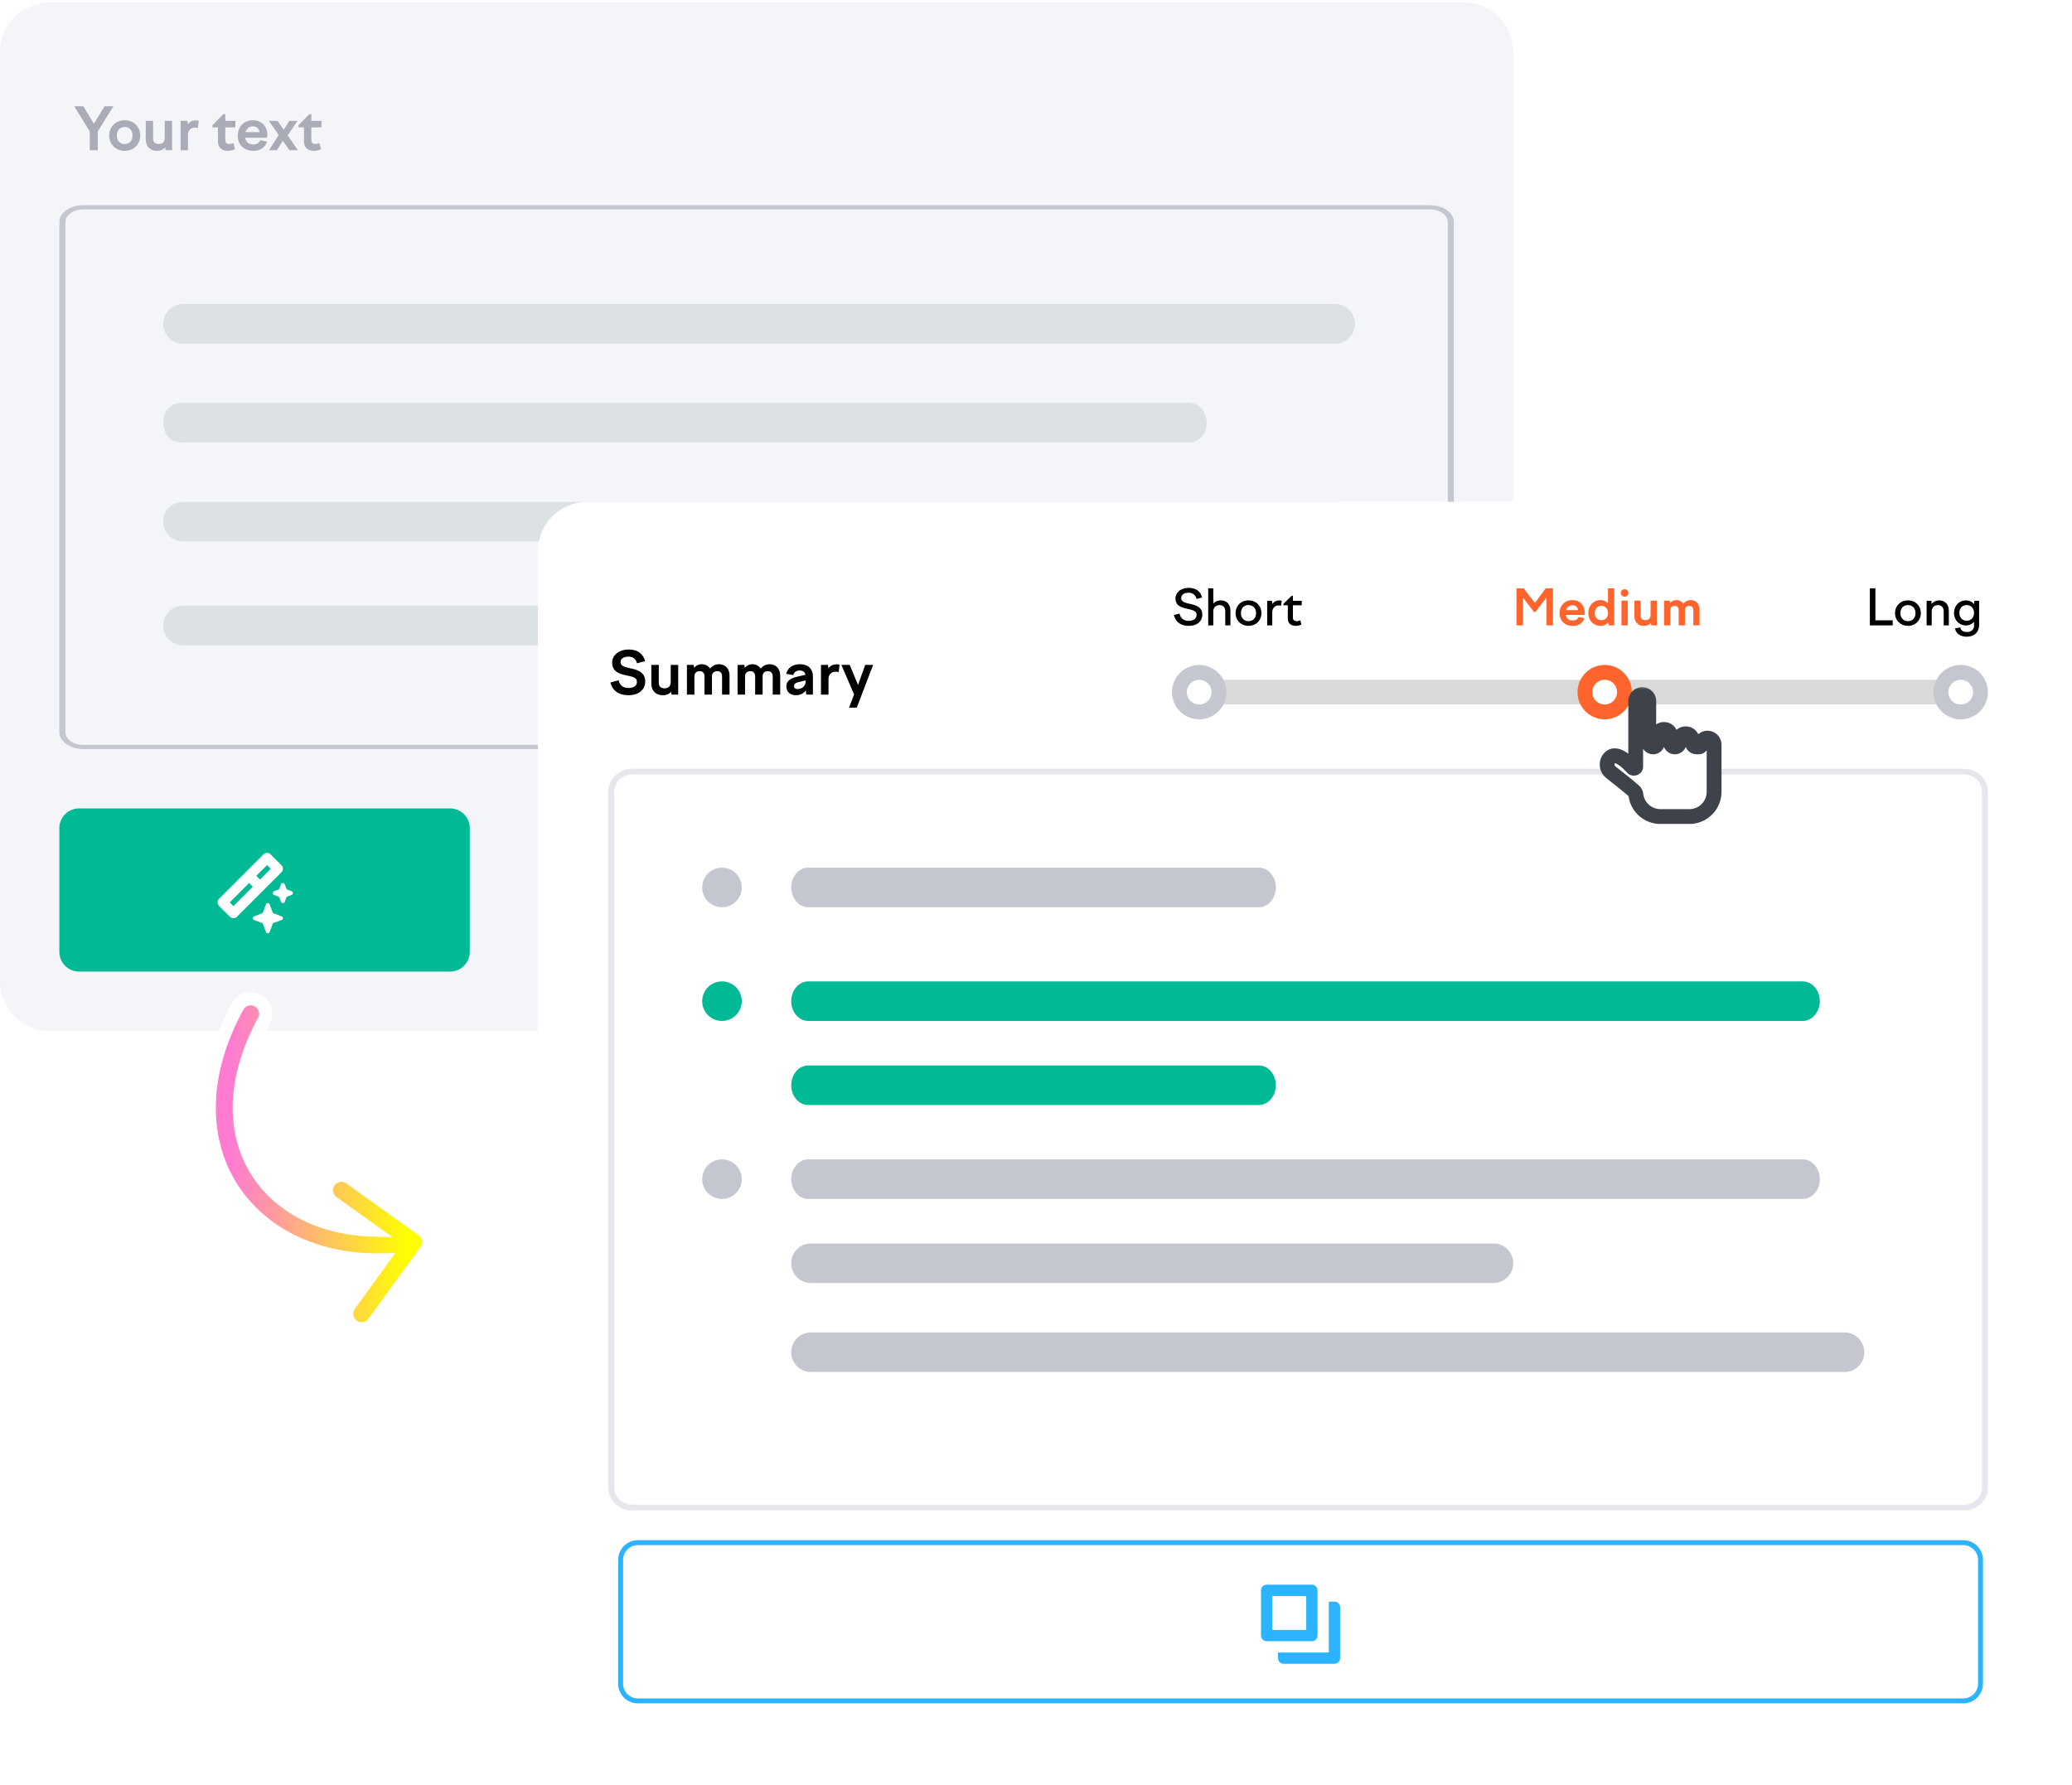 <svg xmlns="http://www.w3.org/2000/svg" width="419" height="361" fill="none"><path fill="#F4F5F9" d="M296 .5H10C4.477.5 0 4.977 0 10.5v188c0 5.523 4.477 10 10 10h286c5.523 0 10-4.477 10-10v-188c0-5.523-4.477-10-10-10"/><path fill="#C4C7CF" fill-rule="evenodd" d="M289.096 42.344H16.904c-2.031 0-3.678 1.137-3.678 2.539v103.23c0 1.402 1.647 2.539 3.678 2.539h272.192c2.031 0 3.678-1.137 3.678-2.539V44.883c0-1.402-1.647-2.539-3.678-2.539m-272.192-.846c-2.708 0-4.904 1.515-4.904 3.385v103.23c0 1.87 2.196 3.385 4.904 3.385h272.192c2.708 0 4.904-1.515 4.904-3.385V44.883c0-1.87-2.196-3.385-4.904-3.385z" clip-rule="evenodd"/><path fill="#00BA96" d="M91 163.498H16a4 4 0 0 0-4 4v25a4 4 0 0 0 4 4h75a4 4 0 0 0 4-4v-25a4 4 0 0 0-4-4"/><path fill="#fff" fill-rule="evenodd" d="M54.726 172.797a1.016 1.016 0 0 0-1.436 0l-8.993 8.987a1.014 1.014 0 0 0 0 1.435l2.187 2.185c.396.396 1.04.396 1.436 0l8.992-8.987a1.014 1.014 0 0 0 0-1.435zm-.718 2.153-2.188 2.186.75.75 2.188-2.186zm-7.556 7.551 3.92-3.918.751.75-3.921 3.918z" clip-rule="evenodd"/><path fill="#fff" d="M56.821 178.855a.406.406 0 0 1 .762 0l.31.836a.4.4 0 0 0 .24.24l.835.309a.406.406 0 0 1 0 .761l-.836.31a.4.4 0 0 0-.24.24l-.309.835a.406.406 0 0 1-.762 0l-.309-.835a.4.4 0 0 0-.24-.24l-.836-.31a.406.406 0 0 1 0-.761l.836-.309a.4.4 0 0 0 .24-.24zM53.776 182.918a.406.406 0 0 1 .762 0l.583 1.576a.4.4 0 0 0 .24.239l1.576.583a.406.406 0 0 1 0 .762l-1.576.583a.4.4 0 0 0-.24.24l-.583 1.575a.406.406 0 0 1-.762 0l-.583-1.575a.4.4 0 0 0-.24-.24l-1.576-.583a.406.406 0 0 1 0-.762l1.576-.583a.4.4 0 0 0 .24-.239z"/><path fill="#A9ABB6" d="M18.16 30.382h1.608v-3.79l3.16-5.092h-1.785l-2.15 3.529-2.137-3.529H15l3.16 5.08zM25.219 24.318c-1.809 0-3.136 1.315-3.136 3.091 0 1.788 1.327 3.091 3.136 3.091s3.136-1.303 3.136-3.09c0-1.777-1.327-3.092-3.136-3.092m0 1.374c.951 0 1.585.687 1.585 1.717 0 1.042-.634 1.73-1.585 1.73-.963 0-1.586-.688-1.586-1.73 0-1.03.623-1.717 1.586-1.717M30.957 24.449h-1.48v3.694c0 1.564 1.021 2.357 2.231 2.357.799 0 1.304-.249 1.691-.699l.07.58h1.328V24.45h-1.48v3.41c0 .948-.622 1.267-1.198 1.267-.74 0-1.163-.379-1.163-1.125zM36.522 30.382h1.492v-3.068c0-.959.61-1.504 1.397-1.504.188 0 .4.024.611.083l.176-1.468a2.1 2.1 0 0 0-.587-.083c-.74 0-1.268.32-1.609.805l-.094-.698h-1.386zM42.961 25.325v.426h1.116v2.866c0 1.184.74 1.883 1.985 1.883.505 0 1.01-.119 1.456-.343l-.329-1.232c-.293.13-.54.201-.798.201-.529 0-.834-.237-.834-.852V25.75H47.6V24.45h-2.043v-1.35h-.4zM51.197 30.5c1.421 0 2.443-.687 2.796-1.86l-1.375-.283c-.2.509-.645.852-1.42.852-.846 0-1.445-.414-1.598-1.338h4.381c.047-.225.07-.462.07-.675 0-1.705-1.198-2.878-2.924-2.878-1.785 0-3.042 1.327-3.042 3.127 0 1.764 1.163 3.055 3.112 3.055m-.07-4.938c.752 0 1.233.402 1.362 1.16h-2.842c.212-.793.799-1.16 1.48-1.16M56.122 24.449H54.36l1.997 2.842-1.95 3.09h1.586l1.198-1.906 1.339 1.907h1.726l-2.078-2.985 1.973-2.948h-1.633l-1.15 1.776zM60.36 25.325v.426h1.116v2.866c0 1.184.74 1.883 1.985 1.883.505 0 1.01-.119 1.457-.343l-.33-1.232c-.293.13-.54.201-.798.201-.528 0-.834-.237-.834-.852V25.75H65V24.45h-2.044v-1.35h-.4z"/><path fill="#A6B0B3" d="M33 85.484c0-2.21 1.568-4 3.502-4h203.996c1.934 0 3.502 1.79 3.502 4s-1.568 4-3.502 4H36.502c-1.934 0-3.502-1.791-3.502-4M33 105.5a4 4 0 0 1 4-4h233a4 4 0 0 1 0 8H37a4 4 0 0 1-4-4M33 65.5a4 4 0 0 1 4-4h233a4 4 0 0 1 0 8H37a4 4 0 0 1-4-4M33 126.5a4 4 0 0 1 4-4h85a4 4 0 0 1 0 8H37a4 4 0 0 1-4-4" opacity=".3"/><path fill="#fff" d="M408.996 101.5H118.765c-5.523 0-10 4.477-10 10v239.17c0 5.523 4.477 10 10 10h290.231c5.523 0 10-4.477 10-10V111.5c0-5.523-4.477-10-10-10"/><path fill="#C4C7CF" d="M146 183.484a4 4 0 1 0 0-8 4 4 0 0 0 0 8"/><path fill="#00BA96" d="M146 206.484a4 4 0 1 0 0-8 4 4 0 0 0 0 8"/><path fill="#C4C7CF" d="M146 242.484a4 4 0 1 0 0-8 4 4 0 0 0 0 8"/><path fill="#2BB3FF" fill-rule="evenodd" d="M266.429 321.643c0-.631-.512-1.143-1.143-1.143h-9.143c-.631 0-1.143.512-1.143 1.143v9.143c0 .631.512 1.143 1.143 1.143h9.143c.631 0 1.143-.512 1.143-1.143zm-9.143 8h6.857v-6.857h-6.857z" clip-rule="evenodd"/><path fill="#2BB3FF" d="M269.857 323.929h-1.143v10.285h-10.285v1.143c0 .631.511 1.143 1.142 1.143h10.286c.631 0 1.143-.512 1.143-1.143v-10.286c0-.631-.512-1.142-1.143-1.142"/><path fill="#E6E7ED" fill-rule="evenodd" d="M397.148 156.638H127.852c-2.01 0-3.639 1.55-3.639 3.462v140.769c0 1.912 1.629 3.461 3.639 3.461h269.296c2.01 0 3.639-1.549 3.639-3.461V160.1c0-1.912-1.629-3.462-3.639-3.462m-269.296-1.154c-2.68 0-4.852 2.067-4.852 4.616v140.769c0 2.549 2.172 4.615 4.852 4.615h269.296c2.68 0 4.852-2.066 4.852-4.615V160.1c0-2.549-2.172-4.616-4.852-4.616z" clip-rule="evenodd"/><path fill="#00BA96" d="M160 202.484c0-2.209 1.546-4 3.452-4h201.096c1.906 0 3.452 1.791 3.452 4s-1.546 4-3.452 4H163.452c-1.906 0-3.452-1.791-3.452-4M160 219.484c0-2.209 1.54-4 3.439-4h91.122c1.899 0 3.439 1.791 3.439 4s-1.54 4-3.439 4h-91.122c-1.899 0-3.439-1.791-3.439-4"/><path fill="#C4C7CF" d="M160 179.484c0-2.209 1.54-4 3.439-4h91.122c1.899 0 3.439 1.791 3.439 4s-1.54 4-3.439 4h-91.122c-1.899 0-3.439-1.791-3.439-4M160 238.484c0-2.209 1.546-4 3.452-4h201.096c1.906 0 3.452 1.791 3.452 4s-1.546 4-3.452 4H163.452c-1.906 0-3.452-1.791-3.452-4"/><path fill="#2BB3FF" fill-rule="evenodd" d="M129 312.5a3 3 0 0 0-3 3v25a3 3 0 0 0 3 3h268a3 3 0 0 0 3-3v-25a3 3 0 0 0-3-3zm-4 3a4 4 0 0 1 4-4h268a4 4 0 0 1 4 4v25a4 4 0 0 1-4 4H129a4 4 0 0 1-4-4z" clip-rule="evenodd"/><path fill="#000" d="M130.452 133.716c-.396-1.512-1.572-2.352-3.336-2.352-1.848 0-3.324 1.092-3.324 2.628 0 1.98 1.644 2.34 3.048 2.64 1.044.228 1.956.408 1.956 1.26 0 .876-.744 1.248-1.68 1.248-1.032 0-1.764-.456-2.016-1.56l-1.668.456c.444 1.644 1.656 2.568 3.672 2.568 2.004 0 3.372-1.068 3.372-2.772 0-1.92-1.596-2.364-2.988-2.664-1.056-.24-1.992-.42-1.992-1.248 0-.696.588-1.116 1.608-1.116.924 0 1.512.528 1.692 1.344zm2.772.756h-1.512v3.744c0 1.584 1.044 2.388 2.28 2.388.816 0 1.332-.252 1.728-.708l.072.588h1.356v-6.012h-1.512v3.456c0 .96-.636 1.284-1.224 1.284-.756 0-1.188-.384-1.188-1.14zm5.687 6.012h1.512V136.8c0-.792.552-1.056 1.08-1.056.576 0 .96.36.96 1.056v3.684h1.512V136.8c0-.792.54-1.056 1.08-1.056.576 0 .96.36.96 1.056v3.684h1.512v-3.804c0-1.536-.96-2.34-2.136-2.34-.804 0-1.368.36-1.8.888-.372-.588-.996-.888-1.704-.888-.66 0-1.14.288-1.524.72l-.084-.588h-1.368zm10.242 0h1.512V136.8c0-.792.552-1.056 1.08-1.056.576 0 .96.36.96 1.056v3.684h1.512V136.8c0-.792.54-1.056 1.08-1.056.576 0 .96.36.96 1.056v3.684h1.512v-3.804c0-1.536-.96-2.34-2.136-2.34-.804 0-1.368.36-1.8.888-.372-.588-.996-.888-1.704-.888-.66 0-1.14.288-1.524.72l-.084-.588h-1.368zm13.891 0h1.344v-3.624c0-1.68-1.044-2.52-2.64-2.52-1.512 0-2.472.792-2.76 1.932l1.44.264c.156-.624.6-.924 1.296-.924.612 0 1.032.252 1.164.864l-1.536.348c-1.272.288-2.328.768-2.328 2.004 0 1.152.864 1.776 1.944 1.776.852 0 1.536-.36 1.98-.96zm-2.472-1.752c0-.456.348-.636.864-.756l1.488-.372v.144c0 1.092-.828 1.608-1.632 1.608-.444 0-.72-.216-.72-.624m5.445 1.752h1.524v-3.108c0-.972.624-1.524 1.428-1.524.192 0 .408.024.624.084l.18-1.488a2.2 2.2 0 0 0-.6-.084c-.756 0-1.296.324-1.644.816l-.096-.708h-1.416zm4.129-6.012 2.568 5.988-1.02 2.664h1.56l3.312-8.652h-1.596l-1.464 4.044-1.68-4.044zM243.08 120.854c-.29-1.24-1.26-1.96-2.7-1.96-1.49 0-2.67.87-2.67 2.13 0 1.58 1.32 1.87 2.5 2.13.93.21 1.76.39 1.76 1.19 0 .84-.71 1.22-1.58 1.22-.99 0-1.65-.49-1.86-1.47l-1.14.3c.32 1.33 1.31 2.18 3 2.18 1.61 0 2.74-.87 2.74-2.26 0-1.57-1.31-1.91-2.48-2.18-.94-.21-1.78-.38-1.78-1.16 0-.69.58-1.09 1.51-1.09.84 0 1.42.5 1.58 1.25zm1.243 5.63h1.03v-2.78c0-.95.64-1.32 1.27-1.32.66 0 1.15.42 1.15 1.25v2.85h1.04v-2.99c0-1.37-.89-2.07-1.95-2.07-.65 0-1.16.27-1.51.67v-3.11h-1.03zm8.148-5.06c-1.5 0-2.61 1.09-2.61 2.57 0 1.49 1.11 2.58 2.61 2.58 1.51 0 2.61-1.09 2.61-2.58 0-1.48-1.1-2.57-2.61-2.57m0 .95c.91 0 1.53.65 1.53 1.62s-.62 1.63-1.53 1.63-1.53-.66-1.53-1.63.62-1.62 1.53-1.62m3.776 4.11h1.03v-2.59c0-.94.58-1.45 1.27-1.45.17 0 .34.02.51.07l.14-1.01c-.19-.05-.32-.07-.49-.07-.66 0-1.14.3-1.43.76l-.05-.68h-.98zm3.274-4.34v.27h.9v2.64c0 .96.59 1.52 1.59 1.52.41 0 .81-.1 1.17-.27l-.24-.85c-.25.1-.49.17-.72.17-.5 0-.77-.23-.77-.79v-2.42h1.79v-.9h-1.79v-1.03h-.25z"/><path fill="#FF642D" d="M306.663 126.484h1.32v-5.61l2.23 2.9h.28l2.24-2.94v5.65h1.31v-7.5h-1.45l-2.21 2.96-2.27-2.96h-1.45zm11.357.1c1.21 0 2.08-.58 2.38-1.57l-1.17-.24c-.17.43-.55.72-1.21.72-.72 0-1.23-.35-1.36-1.13h3.73c.04-.19.06-.39.06-.57 0-1.44-1.02-2.43-2.49-2.43-1.52 0-2.59 1.12-2.59 2.64 0 1.49.99 2.58 2.65 2.58m-.06-4.17c.64 0 1.05.34 1.16.98h-2.42c.18-.67.68-.98 1.26-.98m8.47 4.07v-7.5h-1.26v3.03c-.39-.41-.92-.65-1.53-.65-1.39 0-2.46 1.11-2.46 2.61 0 1.51 1.07 2.61 2.46 2.61.63 0 1.18-.26 1.58-.7l.07.6zm-2.6-3.96c.81 0 1.34.58 1.34 1.45 0 .88-.53 1.46-1.34 1.46-.8 0-1.33-.58-1.33-1.46 0-.87.53-1.45 1.33-1.45m3.928-2.6c0 .43.32.75.76.75.45 0 .77-.32.77-.75 0-.44-.32-.76-.76-.76-.45 0-.77.32-.77.76m.13 6.56h1.27v-5.01h-1.27zm3.875-5.01h-1.26v3.12c0 1.32.87 1.99 1.9 1.99.68 0 1.11-.21 1.44-.59l.06.49h1.13v-5.01h-1.26v2.88c0 .8-.53 1.07-1.02 1.07-.63 0-.99-.32-.99-.95zm4.738 5.01h1.26v-3.07c0-.66.46-.88.9-.88.48 0 .8.3.8.88v3.07h1.26v-3.07c0-.66.45-.88.9-.88.48 0 .8.3.8.88v3.07h1.26v-3.17c0-1.28-.8-1.95-1.78-1.95-.67 0-1.14.3-1.5.74-.31-.49-.83-.74-1.42-.74-.55 0-.95.24-1.27.6l-.07-.49h-1.14z"/><path fill="#000" d="M378.124 126.484h4.62v-1.03h-3.5v-6.47h-1.12zm7.702-5.06c-1.5 0-2.61 1.09-2.61 2.57 0 1.49 1.11 2.58 2.61 2.58 1.51 0 2.61-1.09 2.61-2.58 0-1.48-1.1-2.57-2.61-2.57m0 .95c.91 0 1.53.65 1.53 1.62s-.62 1.63-1.53 1.63-1.53-.66-1.53-1.63.62-1.62 1.53-1.62m3.776 4.11h1.03v-2.78c0-.96.64-1.32 1.27-1.32.66 0 1.15.42 1.15 1.25v2.85h1.04v-2.99c0-1.37-.89-2.07-1.95-2.07-.63 0-1.16.26-1.54.71l-.04-.62h-.96zm5.538-2.52c0 1.46 1.03 2.53 2.42 2.53.66 0 1.23-.27 1.63-.73v.73c0 .85-.56 1.33-1.45 1.33-.77 0-1.23-.35-1.34-.94l-1.06.2c.16.97 1 1.69 2.39 1.69 1.54 0 2.49-.97 2.49-2.36v-4.9h-.96l-.05.67c-.4-.47-.97-.76-1.65-.76-1.39 0-2.42 1.07-2.42 2.54m1.08 0c0-.95.6-1.59 1.49-1.59.88 0 1.48.64 1.48 1.59 0 .94-.6 1.58-1.48 1.58-.89 0-1.49-.64-1.49-1.58"/><path fill="#D9D9D9" d="M398.5 137.484h-159a2.5 2.5 0 1 0 0 5h159a2.5 2.5 0 1 0 0-5"/><path fill="#fff" stroke="#FF642D" stroke-width="3" d="M324.5 135.984c2.207 0 4 1.793 4 4s-1.793 4-4 4-4-1.793-4-4 1.793-4 4-4Z"/><path fill="#fff" stroke="#C4C7CF" stroke-width="3" d="M242.5 135.984c2.207 0 4 1.793 4 4s-1.793 4-4 4-4-1.793-4-4 1.793-4 4-4ZM396.5 135.984c2.207 0 4 1.793 4 4s-1.793 4-4 4-4-1.793-4-4 1.793-4 4-4Z"/><path fill="#C4C7CF" d="M302 251.484H164a4 4 0 0 0 0 8h138a4 4 0 0 0 0-8M373 269.484H164a4 4 0 0 0 0 8h209a4 4 0 0 0 0-8"/><path fill="url(#a)" d="M48.3 242.245c6.261 8.176 16.745 12.815 28.997 12.558l-6.616 9.153a3.01 3.01 0 0 0 .688 4.214 3.04 3.04 0 0 0 4.231-.685l10.503-14.53a3.01 3.01 0 0 0-.689-4.214L70.83 238.279a3.04 3.04 0 0 0-4.231.687 3.01 3.01 0 0 0 .688 4.213l7.777 5.579c-9.663-.311-17.385-4.224-21.94-10.176-5.706-7.452-6.983-18.829.238-32.106a3.01 3.01 0 0 0-1.221-4.093 3.036 3.036 0 0 0-4.109 1.217c-8.097 14.888-7.186 28.904.27 38.645"/><path fill="#fff" fill-rule="evenodd" d="M51.51 203.549a1.71 1.71 0 0 0-2.314.683c-7.906 14.535-6.913 27.97.157 37.207 5.96 7.784 16.01 12.289 27.916 12.039l2.66-.055-8.174 11.309a1.686 1.686 0 0 0 .385 2.36 1.715 1.715 0 0 0 2.387-.384l10.502-14.529a1.685 1.685 0 0 0-.387-2.36l-14.585-10.463a1.713 1.713 0 0 0-2.385.385 1.69 1.69 0 0 0 .387 2.362l11.319 8.12-4.358-.141c-9.997-.321-18.116-4.38-22.95-10.694-6.09-7.955-7.288-19.913.127-33.545a1.69 1.69 0 0 0-.686-2.294zm1.259-2.333a4.36 4.36 0 0 0-5.902 1.75zm0 0a4.34 4.34 0 0 1 1.757 5.893c-7.028 12.921-5.673 23.717-.352 30.668 3.507 4.58 9.059 7.937 16.084 9.165l-3.744-2.686a4.337 4.337 0 0 1-.99-6.067 4.36 4.36 0 0 1 6.077-.986l14.585 10.461a4.336 4.336 0 0 1 .99 6.068l-10.502 14.529a4.366 4.366 0 0 1-6.077.986 4.336 4.336 0 0 1-.99-6.067l5.11-7.07c-11.49-.402-21.365-5.089-27.468-13.06-7.842-10.244-8.672-24.843-.382-40.084" clip-rule="evenodd"/><g filter="url(#b)"><path fill="#fff" fill-rule="evenodd" d="M330.771 140.805a1.321 1.321 0 0 1 2.642 0v8.369a.879.879 0 0 0 1.757 0v-1.323a1.32 1.32 0 1 1 2.642 0v1.321a.88.88 0 0 0 1.76 0v-.441a1.321 1.321 0 0 1 2.642 0v.439c0 .487.395.882.882.882h.442a.44.44 0 0 0 .441-.441 1.32 1.32 0 1 1 2.641 0v.439l.002.002.001.001v9.089a5 5 0 0 1-5 5h-5.852a5 5 0 0 1-4.967-4.424 1.1 1.1 0 0 0-.343-.703c-1.028-.917-2.186-1.832-3.24-2.666-.539-.426-1.051-.83-1.505-1.203-.844-.692-.964-1.98-.243-2.8 1.24-1.409 3.357.502 4.639 1.873l.033.035c.221.237.626.084.626-.239v-13.21" clip-rule="evenodd"/><mask id="c" width="26" height="30" x="323" y="137" maskUnits="userSpaceOnUse" style="mask-type:luminance"><path fill="#fff" d="M349 137.484h-26v29h26z"/><path fill="#3E424B" fill-rule="evenodd" d="M330.771 140.805a1.321 1.321 0 0 1 2.642 0v8.369a.879.879 0 0 0 1.757 0v-1.323a1.32 1.32 0 1 1 2.642 0v1.321a.88.88 0 0 0 1.76 0v-.441a1.321 1.321 0 0 1 2.642 0v.439c0 .487.395.882.882.882h.442a.44.44 0 0 0 .441-.441 1.32 1.32 0 1 1 2.641 0v.439l.002.002.001.001v9.089a5 5 0 0 1-5 5h-5.852a5 5 0 0 1-4.967-4.424 1.1 1.1 0 0 0-.343-.703c-1.028-.917-2.186-1.832-3.24-2.666-.539-.426-1.051-.83-1.505-1.203-.844-.692-.964-1.98-.243-2.8 1.24-1.409 3.357.502 4.639 1.873l.033.035c.221.237.626.084.626-.239v-13.21" clip-rule="evenodd"/></mask><g mask="url(#c)"><path fill="#3E424B" d="M345.479 149.611v-1.5h-3v1.5zm-18.258 6.738-.936 1.173.006.004zm0 0 .935-1.172-.007-.006zm0 0-.982 1.135.026.022.026.02zm0 0 .98-1.135-.025-.021-.026-.021zm4.871-18.365a2.82 2.82 0 0 0-2.821 2.821h3c0 .099-.08.179-.179.179zm2.821 2.821a2.82 2.82 0 0 0-2.821-2.821v3a.18.18 0 0 1-.179-.179zm0 8.369v-8.369h-3v8.369zm-1.243-1.323v1.323h3v-1.323zm2.821-2.821a2.82 2.82 0 0 0-2.821 2.821h3c0 .099-.08.179-.179.179zm2.821 2.821a2.82 2.82 0 0 0-2.821-2.821v3a.18.18 0 0 1-.179-.179zm0 1.321v-1.321h-3v1.321zm-1.24-.441v.441h3v-.441zm2.821-2.821a2.82 2.82 0 0 0-2.821 2.821h3c0 .099-.08.179-.179.179zm2.821 2.821a2.82 2.82 0 0 0-2.821-2.821v3a.18.18 0 0 1-.179-.179zm0 .439v-.439h-3v.439zm-.176-.618h-.442v3h.442zm1.941 1.059a.18.18 0 0 1-.18.179v-3a2.82 2.82 0 0 0-2.82 2.821zm-.18.179a.18.18 0 0 1-.179-.179h3a2.82 2.82 0 0 0-2.821-2.821zm-.179-.179v.439h3v-.439zm3.003 9.531v-9.089h-3v9.089zm-6.5 6.5a6.5 6.5 0 0 0 6.5-6.5h-3a3.5 3.5 0 0 1-3.5 3.5zm-5.852 0h5.852v-3h-5.852zm-6.457-5.753a6.5 6.5 0 0 0 6.457 5.753v-3a3.5 3.5 0 0 1-3.476-3.095zm-3.023-2.363c1.061.839 2.183 1.726 3.172 2.608l1.997-2.238c-1.067-.953-2.262-1.896-3.309-2.724zm0 0zl1.857-2.356zm-1.527-1.22c.467.383.991.796 1.527 1.22l1.859-2.354c-.541-.428-1.041-.823-1.482-1.185zm-.417-4.95c-1.296 1.473-1.065 3.733.417 4.95l1.904-2.319a.47.47 0 0 1-.166-.326.43.43 0 0 1 .097-.324zm6.861 1.839c-.655-.7-1.637-1.67-2.698-2.264-.532-.298-1.211-.575-1.96-.58-.824-.005-1.604.323-2.203 1.005l2.252 1.981c.027-.03.025-.018-.011-.002s-.061.016-.056.016c.037.001.2.023.512.198.628.351 1.345 1.023 1.973 1.695zm.035.037-.035-.037-2.191 2.049.03.033zm-1.972-3.18v3.963h3v-3.963zm0-9.247v9.247h3v-9.247zm3.024 18.742a2.6 2.6 0 0 0-.835-1.651l-1.997 2.238a.4.4 0 0 1-.149-.245zm12.825-9.497c0 .83.673 1.502 1.502 1.502v-3c.828 0 1.498.671 1.498 1.498zm-16.073 5.227c1.106 1.187 3.224.487 3.224-1.262h-3c0-1.102 1.307-1.497 1.972-.783zm9.645-3.725a2.38 2.38 0 0 0 2.38-2.38h-3a.62.62 0 0 1 .62-.62zm-4.4 0a2.38 2.38 0 0 0 2.378-2.378h-3c0-.344.278-.622.622-.622zm6.422-2.382a2.383 2.383 0 0 0 2.382 2.382v-3c.342 0 .618.277.618.618zm5.908 2.382a1.5 1.5 0 0 1-1.499-1.499h3c0-.829-.672-1.501-1.501-1.501zm-10.31-2.38a2.38 2.38 0 0 0 2.38 2.38v-3a.62.62 0 0 1 .62.62zm7.226 2.38a1.94 1.94 0 0 0 1.941-1.941h-3c0-.585.474-1.059 1.059-1.059zm-11.625-2.378a2.38 2.38 0 0 0 2.379 2.378v-3c.343 0 .621.278.621.622z"/></g></g><defs><linearGradient id="a" x1="40.333" x2="88.667" y1="235.379" y2="235.379" gradientUnits="userSpaceOnUse"><stop offset=".13" stop-color="#FF7AD1"/><stop offset=".875" stop-color="#FF0"/></linearGradient><filter id="b" width="30.623" height="33.658" x="320.5" y="135.984" color-interpolation-filters="sRGB" filterUnits="userSpaceOnUse"><feFlood flood-opacity="0" result="BackgroundImageFix"/><feColorMatrix in="SourceAlpha" result="hardAlpha" values="0 0 0 0 0 0 0 0 0 0 0 0 0 0 0 0 0 0 127 0"/><feOffset dy="1"/><feGaussianBlur stdDeviation="1.5"/><feColorMatrix values="0 0 0 0 0 0 0 0 0 0 0 0 0 0 0 0 0 0 0.35 0"/><feBlend in2="BackgroundImageFix" result="effect1_dropShadow_7858_13532"/><feBlend in="SourceGraphic" in2="effect1_dropShadow_7858_13532" result="shape"/></filter></defs></svg>